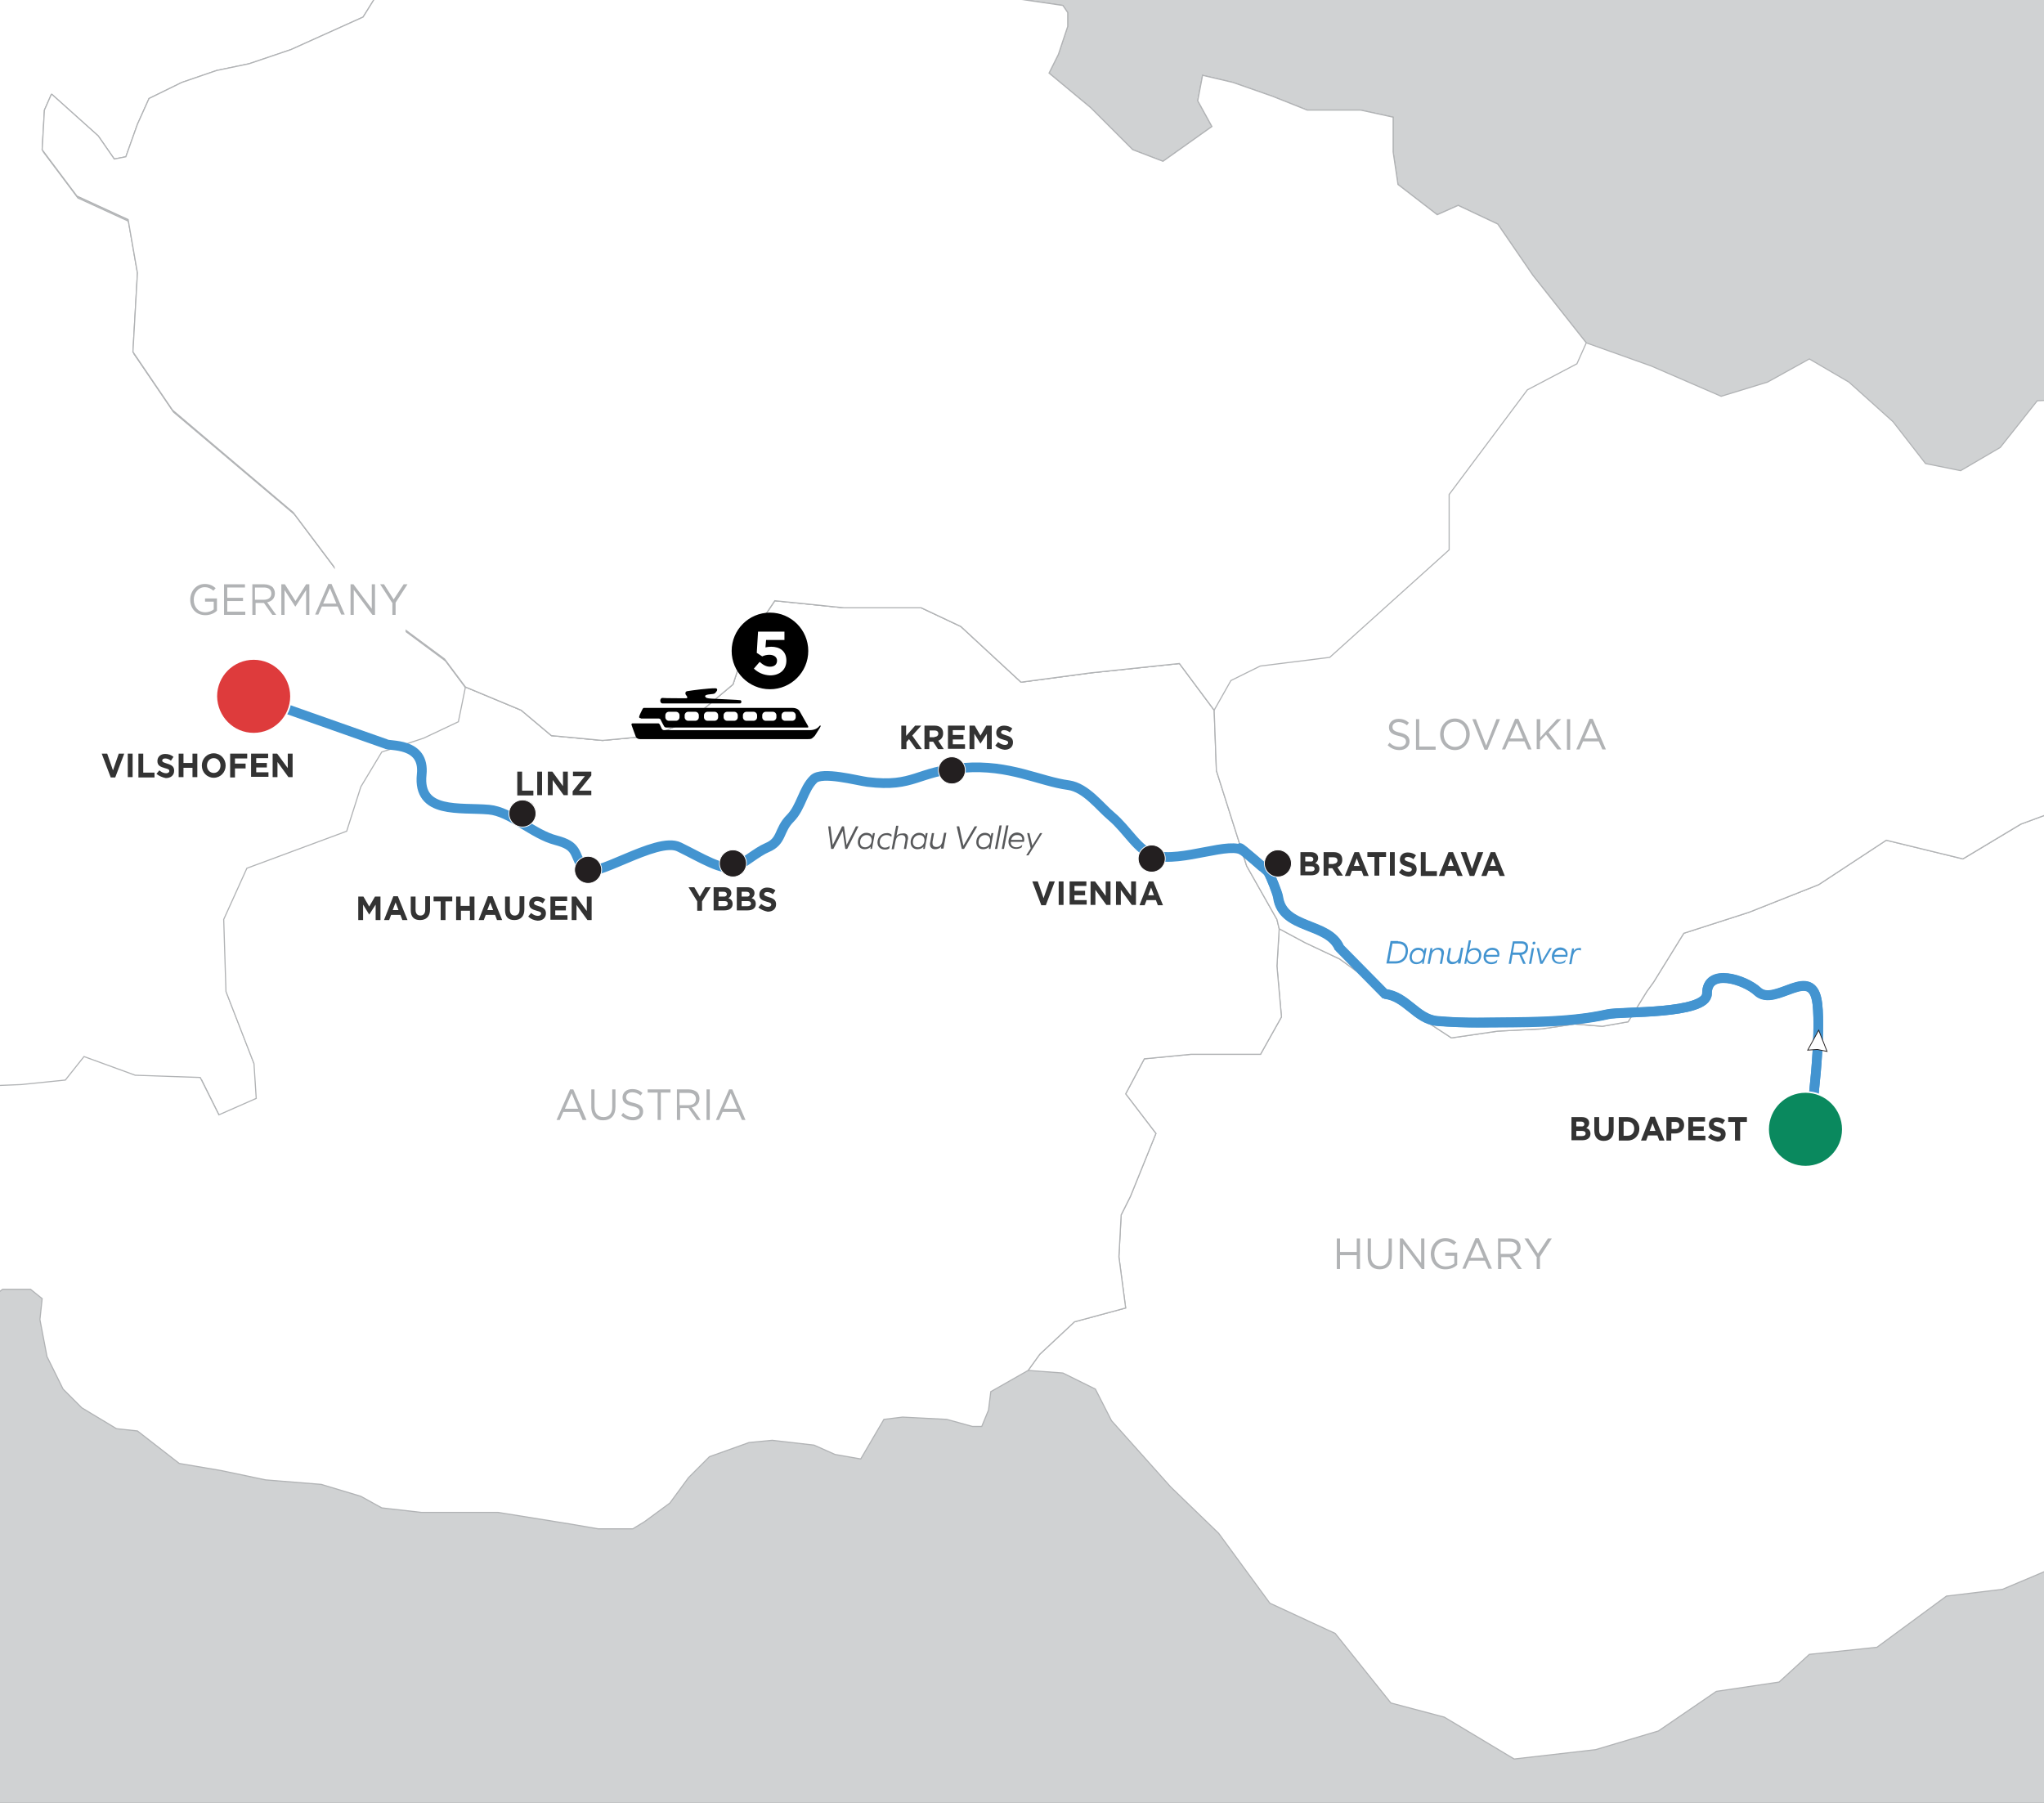 <?xml version="1.0" encoding="utf-8"?>
<!-- Generator: Adobe Illustrator 27.3.1, SVG Export Plug-In . SVG Version: 6.00 Build 0)  -->
<svg version="1.1" id="Layer_1" xmlns="http://www.w3.org/2000/svg" xmlns:xlink="http://www.w3.org/1999/xlink" x="0px" y="0px"
	 viewBox="0 0 635 560" style="enable-background:new 0 0 635 560;" xml:space="preserve">
<rect x="0" y="0" width="635" height="560" fill="#808080" stroke="none"/>
<style type="text/css">
	.st0{clip-path:url(#SVGID_00000028291526166988551460000001561028763450188930_);}
	.st1{clip-path:url(#SVGID_00000074420670104060719320000015023424503693109692_);}
	.st2{fill:#D0D2D3;}
	.st3{fill:#FFFFFF;stroke:#B1B3B5;stroke-width:0.35;}
	.st4{clip-path:url(#SVGID_00000028291526166988551460000001561028763450188930_);fill:none;stroke:#034EA1;stroke-width:1.35;}
	.st5{fill:none;stroke:#4394D0;stroke-width:3;stroke-miterlimit:10;}
	.st6{fill:#333333;}
	.st7{fill:#4394D0;}
	.st8{fill:#B1B3B5;}
	.st9{fill:#58595B;}
	.st10{fill:#FFFFFF;stroke:#002E5E;stroke-width:0.5;stroke-miterlimit:10;}
	.st11{clip-path:url(#SVGID_00000028291526166988551460000001561028763450188930_);fill:#231F20;stroke:#FFFFFF;stroke-width:0.25;}
	.st12{fill:#FFFFFF;}
	.st13{stroke:#000000;stroke-width:0.6;}
	.st14{fill:#0A895E;stroke:#FFFFFF;stroke-width:0.5;stroke-miterlimit:10;}
	.st15{fill:#DE3B3C;stroke:#FFFFFF;stroke-width:0.5;stroke-miterlimit:10;}
	.st16{clip-path:url(#SVGID_00000028291526166988551460000001561028763450188930_);fill:#FFFFFF;stroke:#231F20;stroke-width:0.25;}
	.st17{clip-path:url(#SVGID_00000028291526166988551460000001561028763450188930_);fill:#FFFFFF;}
</style>
<g>
	<defs>
		<rect id="SVGID_1_" y="-0.5" width="635" height="560.5"/>
	</defs>
	<clipPath id="SVGID_00000156564068092825825060000002277099405410427532_">
		<use xlink:href="#SVGID_1_"  style="overflow:visible;"/>
	</clipPath>
	<g style="clip-path:url(#SVGID_00000156564068092825825060000002277099405410427532_);">
		<g>
			<g>
				<defs>
					<rect id="SVGID_00000083072923319294537150000008644903240477812368_" y="-10.7" width="639.9" height="571.4"/>
				</defs>
				<clipPath id="SVGID_00000172426042382183872270000017703606043196868507_">
					<use xlink:href="#SVGID_00000083072923319294537150000008644903240477812368_"  style="overflow:visible;"/>
				</clipPath>
				<g style="clip-path:url(#SVGID_00000172426042382183872270000017703606043196868507_);">
					<g>
						<g>
							<rect y="-9.1" class="st2" width="641.9" height="570.7"/>
						</g>
					</g>
				</g>
			</g>
		</g>
	</g>
	<g style="clip-path:url(#SVGID_00000156564068092825825060000002277099405410427532_);">
		<g>
			<g>
				<g>
					<polygon class="st3" points="-48,-387.2 -45.8,-380 -39.3,-384.3 -28.5,-390.1 -21.3,-386.5 -14,-384.3 -2.5,-384.3 
						-6.1,-390.8 -3.2,-392.2 1.9,-396.6 12.7,-405.3 26.4,-408.1 36.5,-410.3 36.5,-402.4 41.6,-405.3 47.4,-416.8 55.3,-425.5 
						64.7,-436.3 74.8,-437.8 82.8,-436.3 71.2,-429.8 64,-423.3 61.1,-416.8 69.1,-421.9 79.2,-425.5 89.3,-428.4 98,-428.4 
						104.5,-420.4 113.1,-413.9 116,-405.3 119.6,-404.5 126.9,-398 135.5,-398 139.1,-398.8 144.2,-390.8 148.5,-381.4 
						151.4,-365.5 160.1,-361.2 168.8,-358.3 178.2,-356.1 181.1,-344.6 186.1,-333 190.4,-323.6 190.4,-302.7 189,-288.2 
						181.1,-273 176,-257.1 176,-247.7 183.9,-242.7 194.1,-234 196.2,-223.2 197.7,-208 198.4,-192.8 202,-180.5 204.2,-159.6 
						203.5,-146.6 204.2,-133.6 206.3,-115.5 215,-104.7 223,-94.6 226.6,-90.9 228,-85.2 226.6,-58.4 221.5,-35.3 217.9,-27.4 
						217.2,-26.6 217.2,-24.5 216.5,-25.2 208.5,-24.5 199.1,-36.7 190.4,-52.6 178.2,-56.3 176,-41.8 172.4,-26.6 157.2,-20.9 
						137,-14.3 122.5,-9.3 113.1,5.9 90.7,16 77.7,20.3 67.6,22.5 56.8,26.1 46.7,31.2 43,39.1 39.4,49.2 35.8,50 30.8,42.7 
						16.3,29.7 14.1,34.8 13.4,47.1 24.2,61.5 40.1,68.8 43,85.4 41.6,109.9 53.9,128 91.5,159.8 104.5,177.1 116,188.7 
						138.4,205.3 144.9,214 142.8,224.8 131.9,229.9 118.9,234.2 112.4,245.1 108.1,258.8 77,270.4 69.8,286.2 70.5,308.6 79.2,331 
						79.9,341.9 68.3,346.9 62.6,335.4 42.3,334.7 26.4,328.9 20.6,336.1 6.9,337.6 -10.4,338.3 -26.3,339.7 -40.1,348.4 
						-54.5,356.3 -73.3,354.9 -91.4,342.6 -107.3,340.4 -117.4,349.1 -122.4,357.8 -130.4,361.4 -143.4,354.2 -149.9,341.2 
						-161.4,336.8 -175.2,336.8 -190.3,341.9 -197.6,336.8 -213.5,328.2 -227.9,321.7 -240.9,318 -277.1,322.4 -295.1,321.7 
						-315.4,321.7 -326.9,323.1 -334.9,314.4 -336.3,313.7 -338.5,309.4 -339.2,295.6 -337.8,278.3 -333.4,257.3 -319,224.8 
						-313.9,208.2 -298.7,193.8 -286.5,179.3 -282.1,164.1 -300.2,154 -319,145.3 -352.2,131.6 -363,128.7 -378.2,125.8 -384,111.4 
						-391.9,100.5 -399.2,91.9 -407.8,83.2 -407.8,83.9 -400.6,76 -399.9,60.1 -402.8,50 -408.6,39.1 -407.8,29.7 -403.5,20.3 
						-412.9,12.4 -412.2,13.1 -397,-7.1 -395.6,-17.2 -400.6,-30.2 -401.3,-41.8 -401.3,-44 -407.1,-53.4 -405.7,-60.6 
						-407.8,-71.4 -409.3,-84.4 -407.1,-93.8 -397.7,-102.5 -394.8,-126.3 -391.2,-142.2 -391.2,-154.5 -393.4,-174.8 
						-391.2,-185.6 -378.2,-183.4 -363,-174.8 -352.9,-176.2 -345,-188.5 -341.4,-202.2 -327.6,-210.2 -317.5,-221.7 -313.9,-235.5 
						-335.6,-248.5 -337,-260.7 -330.5,-264.4 -316.8,-271.6 -312.5,-284.6 -308.1,-296.9 -303.1,-310.6 -299.5,-322.2 
						-297.3,-327.2 -278.5,-329.4 -273.4,-317.8 -271.3,-316.4 -273.4,-327.9 -278.5,-334.4 -284.3,-339.5 -292.2,-342.4 
						-296.6,-345.3 -297.3,-348.2 -292.9,-356.8 -287.2,-361.2 -282.1,-370.6 -269.1,-372.7 -248.2,-373.5 -229.4,-367.7 
						-224.3,-355.4 -223.6,-340.2 -214.9,-340.2 -213.5,-352.5 -204.1,-348.9 -198.3,-333 -192.5,-322.9 -197.6,-348.9 
						-196.9,-358.3 -195.4,-370.6 -192.5,-376.4 -187.5,-383.6 -180.2,-382.9 -160,-382.1 -157.1,-385 -165.1,-390.8 -173,-397.3 
						-170.8,-406.7 -165.8,-407.4 -164.3,-412.5 -169.4,-418.3 -172.3,-425.5 -169.4,-432.7 -174.5,-437 -181.7,-438.5 
						-176.6,-443.5 -175.2,-447.9 -166.5,-451.5 -158.6,-455.8 -160.7,-464.5 -167.2,-473.2 -172.3,-484 -175.9,-491.2 
						-174.5,-497.7 -173.7,-503.5 -164.3,-502.8 -137.6,-493.4 -128.9,-497 -121.7,-497.7 -126.8,-497.7 -128.2,-492 -119.5,-492 
						-110.1,-486.9 -101.5,-484 -95.7,-470.3 -97.1,-460.2 -105.1,-450.8 -101.5,-446.4 -92.1,-445.7 -92.1,-437 -84.9,-436.3 
						-79.8,-442.8 -65.3,-436.3 -61,-428.4 -53.1,-427.7 -40.1,-430.5 -32.8,-433.4 -27.8,-429.1 -28.5,-418.3 -35.7,-410.3 
						-45.1,-404.5 -50.2,-393.7 					"/>
					<polyline class="st3" points="140.6,-435.6 140.6,-433.4 140.6,-428.4 144.2,-421.9 143.5,-416.8 137.7,-421.2 130.5,-419 
						126.9,-415.4 116.8,-417.5 109.5,-424.8 112.4,-429.8 113.1,-435.6 111,-445 116,-446.4 124.7,-440.7 131.2,-438.5 129,-444.3 
						121.8,-450.1 117.5,-455.8 120.4,-460.2 126.9,-458.7 128.3,-452.2 137.7,-451.5 143.5,-448.6 140.6,-435.6 					"/>
				</g>
			</g>
		</g>
	</g>
	<g style="clip-path:url(#SVGID_00000156564068092825825060000002277099405410427532_);">
		<g>
			<polygon class="st3" points="-179.8,396.8 -184.2,387.7 -189.2,378.1 -175.9,379.8 -168.3,389.5 -169.2,404.8 			"/>
		</g>
		<g>
			<polyline class="st3" points="770.9,226.4 754.3,232.2 729.7,219.1 708,215.5 692.1,220.6 668.3,220.6 646.6,234.3 641.6,250.9 
				627.8,256 609.8,266.8 586,261 565,274.8 543.3,283.4 523.1,289.9 513.7,305.1 511.6,308 505.8,317.4 497.8,318.8 489.2,318.1 
				479,319.6 465.3,320.3 450.9,322.4 442.2,316.7 416.2,297.9 405.4,292.8 397.4,288.5 396.7,300.1 398.1,315.9 391.6,327.5 
				370,327.5 355.5,328.9 349.7,339.8 359.1,352.1 351.2,371.6 348.3,377.4 347.6,390.4 349.7,406.3 333.8,410.6 323,420.7 
				319.4,425.7 330.2,426.5 340.3,431.5 345.3,441.3 363.7,461.9 378.6,476.3 394.5,498 414.8,507.4 432.1,529 448.7,533.4 
				470.4,546.4 495.7,543.5 515.2,537.7 533.2,525.4 552.7,522.5 562.1,513.9 583.1,511.7 604.7,495.8 622.1,493.7 639.4,486.4 
				646.6,494.4 651.7,495.8 654.6,493.7 667.6,488.6 696.5,477.8 718.1,466.2 726.1,439.5 736.2,424.3 745.6,401.2 750.7,381.7 
				765.8,361.5 767.3,344.8 774.5,329.7 774.5,319.6 787.5,302.9 806.3,292.1 816.4,291.4 825.8,280.6 830.1,270.4 822.9,256 
				809.9,245.9 792.6,235 770.9,226.4 			"/>
		</g>
		<g>
			<polyline class="st3" points="144.6,213.4 142.4,224.2 131.6,229.3 118.6,233.6 112.1,244.4 107.7,258.2 76.7,269.7 69.5,285.6 
				70.2,308 78.9,330.4 79.6,341.2 68,346.3 62.2,334.7 42,334 26.1,328.2 20.3,335.5 6.6,336.9 -10.7,337.6 -26.6,339.1 
				-40.3,347.7 -54.8,355.7 -73.6,354.2 -91.6,342 -107.5,339.8 -117.6,348.5 -122.7,357.1 -130.6,360.7 -143.6,353.5 -150.1,340.5 
				-161.7,336.2 -175.4,336.2 -190.6,341.2 -180.5,352.8 -186.3,365.8 -189.2,378.1 -175.9,379.8 -168.3,389.5 -169.2,404.8 
				-156.6,411.3 -143.6,414.2 -132.8,408.4 -126.3,413.5 -122,417.1 -116.9,420 -104.6,424.3 -98.1,424.3 -75,418.5 -65.6,414.9 
				-47.6,407.7 -20.1,407.7 -5.7,405.5 0.8,400.5 9.5,400.5 13.1,403.4 12.4,409.9 14.6,421.4 19.6,431.5 25.4,437.3 36.2,443.8 
				42.7,444.5 55.7,454.6 68.7,456.8 82.5,459.7 99.8,461.1 112.1,464.8 118.6,468.4 130.9,469.8 154.7,469.8 177.1,473.4 
				185.8,474.9 196.6,474.9 200.2,472.7 208.1,466.9 213.9,459 220.4,452.5 232.7,448.1 239.9,447.4 252.9,448.9 259.4,451.8 
				267.4,453.2 274.6,440.9 280.4,440.2 294.1,440.9 302.1,443.1 305,443.1 307.1,438 307.8,432.3 319.4,425.7 323,420.7 
				333.8,410.6 349.7,406.3 347.6,390.4 348.3,377.4 351.2,371.6 359.1,352.1 349.7,339.8 355.5,328.9 370,327.5 391.6,327.5 
				398.1,315.9 396.7,300.1 397.4,288.5 396.7,285.6 387.3,269 377.9,239.4 377.2,220.6 366.4,206.1 338.9,209 317.2,211.9 
				298.5,194.6 286.2,188.8 262.3,188.8 240.7,186.6 232,199.6 227.7,212.6 214.7,223.5 203.1,228.5 187.2,230 171.3,228.5 
				161.9,220.6 144.6,213.4 			"/>
		</g>
		<g>
			<polyline class="st3" points="16,29.2 13.8,34.2 13.1,46.5 23.9,60.9 39.8,68.2 42.7,84.8 41.3,109.3 53.6,127.4 91.1,159.2 
				104.1,176.5 115.7,188.1 138.1,204.7 144.6,213.4 161.9,220.6 171.3,228.5 187.2,230 203.1,228.5 214.7,223.5 227.7,212.6 
				232,199.6 240.7,186.6 262.3,188.8 286.2,188.8 298.5,194.6 317.2,211.9 338.9,209 366.4,206.1 377.2,220.6 377.9,239.4 
				387.3,269 396.7,285.6 397.4,288.5 405.4,292.8 416.2,297.9 442.2,316.7 450.9,322.4 465.3,320.3 479,319.6 489.2,318.1 
				497.8,318.8 505.8,317.4 511.6,308 513.7,305.1 523.1,289.9 543.3,283.4 565,274.8 586,261 609.8,266.8 627.8,256 641.6,250.9 
				646.6,234.3 668.3,220.6 692.1,220.6 708,215.5 729.7,219.1 754.3,232.2 770.9,226.4 772.3,219.9 773,207.6 775.9,193.9 
				778.8,180.9 783.2,165.7 787.5,152 787.5,142.6 773.8,140.4 757.2,130.3 745.6,119.5 730.4,112.2 711.6,112.2 695.8,115.8 
				682.8,123.1 673.4,131.7 658.9,123.1 632.9,124.5 621.4,139 609.1,146.2 598.2,144 588.1,131 574.4,118.7 562.1,111.5 
				549.1,118.7 534.7,123.1 513,113.7 492.8,106.5 476.2,85.5 465.3,69.6 453,63.8 446.5,66.7 434.3,57.3 432.8,47.2 432.8,36.4 
				422.7,34.2 406.1,34.2 395.3,29.9 383,25.6 373.6,23.4 372.1,31.3 376.5,39.3 361.3,50.1 351.9,46.5 338.9,33.5 325.9,22.7 
				328.8,16.9 331.7,8.2 331.7,3.9 330.2,1.7 315.1,-0.5 302.8,-16.3 288.3,-18.5 274.6,-21.4 264.5,-20.7 257.3,-33 244.3,-40.2 
				235.6,-32.2 225.5,-20 216.8,-25 216.1,-25.7 208.1,-25 198.8,-37.3 190.1,-53.2 177.8,-56.8 175.7,-42.3 172,-27.2 156.9,-21.4 
				136.6,-14.9 122.2,-9.8 112.8,5.3 90.4,15.4 77.4,19.8 67.3,21.9 56.5,25.6 46.3,30.6 42.7,38.6 39.1,48.7 35.5,49.4 30.5,42.2 
				16,29.2 			"/>
		</g>
		<g>
			<polyline class="st3" points="16,29.2 30.5,42.2 35.5,49.4 39.1,48.7 42.7,38.6 46.3,30.6 56.5,25.6 67.3,21.9 77.4,19.8 
				90.4,15.4 112.8,5.3 122.2,-9.8 136.6,-14.9 156.9,-21.4 172,-27.2 175.7,-42.3 177.8,-56.8 190.1,-53.2 198.8,-37.3 208.1,-25 
				216.1,-25.7 216.8,-25 225.5,-20 235.6,-32.2 244.3,-40.2 257.3,-33 264.5,-20.7 274.6,-21.4 288.3,-18.5 302.8,-16.3 
				315.1,-0.5 330.2,1.7 331.7,3.9 331.7,8.2 328.8,16.9 325.9,22.7 338.9,33.5 351.9,46.5 361.3,50.1 376.5,39.3 372.1,31.3 
				373.6,23.4 383,25.6 395.3,29.9 406.1,34.2 422.7,34.2 432.8,36.4 432.8,47.2 434.3,57.3 446.5,66.7 453,63.8 465.3,69.6 
				476.2,85.5 492.8,106.5 489.9,113 474.5,121.1 450.2,153.6 450.2,170.8 413.1,204.2 391.5,206.9 382.4,211.4 377.2,220.6 
				366.4,206.1 338.9,209 317.2,211.9 298.5,194.6 286.2,188.8 262.3,188.8 240.7,186.6 232,199.6 227.7,212.6 214.7,223.5 
				203.1,228.5 187.2,230 171.3,228.5 161.9,220.6 144.6,213.4 138.1,204.7 115.7,188.1 104.1,176.5 91.1,159.2 53.6,127.4 
				41.3,109.3 42.7,84.8 39.8,68.2 23.9,60.9 13.1,46.5 13.8,34.2 16,29.2 			"/>
		</g>
	</g>
	
		<path style="clip-path:url(#SVGID_00000156564068092825825060000002277099405410427532_);fill:none;stroke:#034EA1;stroke-width:1.35;" d="
		M424.8,305.5"/>
	<g style="clip-path:url(#SVGID_00000156564068092825825060000002277099405410427532_);">
		<path class="st5" d="M416.1,294.6c-3.4-8.2-17.7-5.7-19.1-15.9c-0.2-1.3-2.2-6.4-3-7.7c-0.1-0.2-9.3-8.2-8.8-7.4"/>
		<path class="st5" d="M561.4,353.9C564.7,350.1,560.4,358.7,561.4,353.9c2-9.5,4.3-32.5,3.2-42c-1.5-12.9-13.1,1.3-18.6-3.9
			c-3.8-3.6-15.7-7.5-15.7,0.7c0,6.5-26.7,5.4-30.8,6.4c-12.3,2.8-27.1,2.5-39.8,2.6c-4,0-9.3-0.2-13.3-0.5
			c-6.4-0.6-9.5-7.7-16.2-8.4"/>
		<path class="st5" d="M385.3,263.5c-0.5-0.8,8.7,7.2,8.8,7.4c0.7,1.4,2.8,6.4,3,7.7c1.4,10.2,15.7,7.7,19.1,15.9l14,14.2
			c6.7,0.7,9.8,7.8,16.2,8.4c4,0.4,9.3,0.6,13.3,0.5c12.7-0.2,27.4,0.2,39.8-2.6c4.1-0.9,30.8,0.2,30.8-6.4c0-8.2,11.8-4.3,15.7-0.7
			c5.5,5.2,17.1-9,18.6,3.9c1.1,9.5-1.2,32.5-3.2,42c-1,4.7,3.3-3.8,0,0"/>
		<path class="st5" d="M-50.7,81.2"/>
		<path class="st5" d="M-50.7,81.2"/>
		<path class="st5" d="M105.9,224.9"/>
		<path class="st5" d="M386.4,264.5c-3.6-3.6-19.3,3.6-27.8,1.2c-5.1-1.4-8.3-7.9-13.3-12.1c-3.6-3-7.9-8.9-13.3-9.7
			c-9.1-1.2-18.3-6.5-32.6-5.4c-14.6,1-15.2,6.2-29.9,4.4c-3.2-0.4-14.1-3.4-16.7-0.9c-3.3,3.2-3.9,8.8-7.3,12.2
			c-3.7,3.7-2.4,7.1-7.2,9.1c-3.1,1.3-7.8,5.3-9.7,6c-4,1.5-10.8-2.9-17.6-6.2c-7.1-3.5-27.4,11-29.9,6.7c-2.9-4.9-1.6-7-8.4-8.8
			c-7.1-1.8-14-8.9-20.8-9.5c-9-0.8-22.2,1.5-20.9-10.9c1.1-10.2-10.2-8.7-11.1-9.5L88.4,220"/>
	</g>
	<g style="clip-path:url(#SVGID_00000156564068092825825060000002277099405410427532_);">
		<g>
			<path class="st6" d="M488.2,347h3.2c0.8,0,1.4,0.2,1.8,0.6c0.3,0.3,0.5,0.7,0.5,1.2v0c0,0.8-0.4,1.3-0.9,1.6
				c0.8,0.3,1.3,0.8,1.3,1.8v0c0,1.3-1,2-2.6,2h-3.3V347z M492.2,349.2c0-0.5-0.4-0.8-1-0.8h-1.5v1.5h1.4
				C491.8,350,492.2,349.7,492.2,349.2L492.2,349.2z M491.5,351.3h-1.8v1.6h1.8c0.7,0,1.1-0.3,1.1-0.8v0
				C492.6,351.6,492.2,351.3,491.5,351.3z"/>
			<path class="st6" d="M495.3,351.2V347h1.5v4.1c0,1.2,0.6,1.8,1.5,1.8s1.5-0.6,1.5-1.8V347h1.5v4.1c0,2.2-1.2,3.3-3.1,3.3
				C496.4,354.4,495.3,353.3,495.3,351.2z"/>
			<path class="st6" d="M502.9,347h2.7c2.2,0,3.7,1.6,3.7,3.6v0c0,2.1-1.5,3.7-3.7,3.7h-2.7V347z M504.4,348.4v4.4h1.2
				c1.3,0,2.1-0.9,2.1-2.2v0c0-1.3-0.8-2.2-2.1-2.2H504.4z"/>
			<path class="st6" d="M512.7,346.9h1.4l3,7.4h-1.6l-0.6-1.6h-2.9l-0.6,1.6h-1.6L512.7,346.9z M514.3,351.3l-0.9-2.4l-0.9,2.4
				H514.3z"/>
			<path class="st6" d="M517.7,347h2.8c1.7,0,2.7,1,2.7,2.5v0c0,1.7-1.3,2.6-2.8,2.6h-1.2v2.2h-1.5V347z M520.5,350.7
				c0.8,0,1.2-0.5,1.2-1.1v0c0-0.7-0.5-1.1-1.2-1.1h-1.2v2.2H520.5z"/>
			<path class="st6" d="M524.4,347h5.3v1.4h-3.7v1.5h3.3v1.4h-3.3v1.5h3.8v1.4h-5.3V347z"/>
			<path class="st6" d="M530.6,353.3l0.9-1.1c0.6,0.5,1.3,0.9,2.1,0.9c0.6,0,1-0.3,1-0.7v0c0-0.4-0.2-0.6-1.4-0.9
				c-1.4-0.4-2.3-0.8-2.3-2.2v0c0-1.3,1-2.2,2.4-2.2c1,0,1.9,0.3,2.6,0.9l-0.8,1.2c-0.6-0.5-1.2-0.7-1.8-0.7s-0.9,0.3-0.9,0.6v0
				c0,0.5,0.3,0.6,1.5,1c1.4,0.4,2.2,0.9,2.2,2.2v0c0,1.5-1.1,2.3-2.6,2.3C532.5,354.4,531.4,354,530.6,353.3z"/>
			<path class="st6" d="M539,348.5h-2.1V347h5.8v1.5h-2.1v5.8H539V348.5z"/>
		</g>
	</g>
	<g style="clip-path:url(#SVGID_00000156564068092825825060000002277099405410427532_);">
		<g>
			<path class="st7" d="M434.3,292.4c2,0,3.1,1.1,3.1,2.9c0,2.4-1.5,4-3.9,4h-2.8l1.3-7H434.3z M434.2,293.1h-1.6l-1,5.5h2
				c1.9,0,3.1-1.3,3.1-3.3C436.7,294,435.8,293.1,434.2,293.1z"/>
			<path class="st7" d="M441.8,299.4l0.1-0.7h0c-0.4,0.5-1.1,0.8-1.9,0.8c-1.3,0-2.1-0.9-2.1-2.2c0-1.6,1.2-2.9,2.6-2.9
				c1,0,1.7,0.4,1.9,1.1h0l0.2-1h0.6l-0.9,4.9H441.8z M442.2,296.7c0-1-0.6-1.6-1.6-1.6c-1.1,0-2,0.9-2,2.2c0,1,0.6,1.6,1.6,1.6
				C441.3,298.9,442.2,297.9,442.2,296.7z"/>
			<path class="st7" d="M448.6,296c0,0.2,0,0.4-0.1,0.6l-0.5,2.8h-0.7l0.5-2.7c0-0.2,0-0.3,0-0.5c0-0.7-0.4-1.2-1.2-1.2
				c-1,0-1.7,0.7-1.9,1.9l-0.5,2.5h-0.7l0.9-4.9h0.6l-0.1,0.9h0c0.4-0.6,1.1-1,1.9-1C448,294.4,448.6,295,448.6,296z"/>
			<path class="st7" d="M452.9,299.4l0.1-0.8h0c-0.4,0.6-1.1,0.9-1.9,0.9c-1,0-1.6-0.6-1.6-1.6c0-0.2,0-0.4,0.1-0.6l0.5-2.8h0.7
				l-0.5,2.7c0,0.2,0,0.3,0,0.4c0,0.8,0.4,1.2,1.2,1.2c1,0,1.7-0.7,1.9-1.9l0.5-2.5h0.7l-0.9,4.9H452.9z"/>
			<path class="st7" d="M460.2,296.6c0,1.6-1.2,2.9-2.6,2.9c-1,0-1.7-0.4-1.9-1.1h0l-0.2,1h-0.6l1.4-7.3h0.7l-0.6,3.1h0
				c0.4-0.5,1-0.7,1.8-0.7C459.3,294.4,460.2,295.3,460.2,296.6z M459.5,296.7c0-1-0.6-1.6-1.6-1.6c-1.1,0-2,1-2,2.2
				c0,1,0.6,1.6,1.6,1.6C458.6,298.9,459.5,297.9,459.5,296.7z"/>
			<path class="st7" d="M465.8,296.4c0,0.1,0,0.3-0.1,0.8h-4.1v0.1c0,1,0.7,1.6,1.8,1.6c0.7,0,1.3-0.3,1.8-0.8h0L465,299
				c-0.4,0.3-1,0.5-1.7,0.5c-1.5,0-2.4-0.9-2.4-2.2c0-1.7,1.2-2.9,2.7-2.9C465,294.4,465.8,295.2,465.8,296.4z M461.7,296.6h3.5
				c0-0.9-0.5-1.5-1.5-1.5C462.7,295,461.9,295.6,461.7,296.6z"/>
			<path class="st7" d="M472.6,292.4c1.4,0,2.1,0.6,2.1,1.8c0,1.4-0.7,2.2-2,2.4l1.3,2.8h-0.8l-1.2-2.8h-2.1l-0.5,2.8h-0.7l1.3-7
				H472.6z M472.5,293.1h-2l-0.5,2.8h2.2c1.2,0,1.8-0.6,1.8-1.6C474,293.5,473.5,293.1,472.5,293.1z"/>
			<path class="st7" d="M475.9,294.5h0.7l-0.9,4.9H475L475.9,294.5z M477,292.9c0,0.3-0.2,0.5-0.5,0.5c-0.3,0-0.4-0.2-0.4-0.4
				c0-0.3,0.2-0.5,0.5-0.5C476.9,292.5,477,292.7,477,292.9z"/>
			<path class="st7" d="M478.5,299.4l-1.1-4.9h0.7l0.9,4.1h0l2.4-4.1h0.7l-2.9,4.9H478.5z"/>
			<path class="st7" d="M487,296.4c0,0.1,0,0.3-0.1,0.8h-4.1v0.1c0,1,0.7,1.6,1.8,1.6c0.7,0,1.3-0.3,1.8-0.8h0l-0.2,0.8
				c-0.4,0.3-1,0.5-1.7,0.5c-1.5,0-2.4-0.9-2.4-2.2c0-1.7,1.2-2.9,2.7-2.9C486.2,294.4,487,295.2,487,296.4z M482.9,296.6h3.5
				c0-0.9-0.5-1.5-1.5-1.5C483.9,295,483.1,295.6,482.9,296.6z"/>
			<path class="st7" d="M491.2,294.6l-0.1,0.7h0c-0.2-0.2-0.4-0.2-0.7-0.2c-0.9,0-1.5,0.7-1.8,2.1l-0.4,2.3h-0.7l0.9-4.9h0.6
				l-0.1,0.8h0c0.4-0.6,0.9-0.9,1.6-0.9C490.8,294.4,491.1,294.5,491.2,294.6z"/>
		</g>
	</g>
	<g style="clip-path:url(#SVGID_00000156564068092825825060000002277099405410427532_);">
		<g>
			<path class="st6" d="M320.7,273.8h1.7l1.8,5.2l1.8-5.2h1.7l-2.8,7.4h-1.4L320.7,273.8z"/>
			<path class="st6" d="M328.9,273.8h1.5v7.3h-1.5V273.8z"/>
			<path class="st6" d="M332.2,273.8h5.3v1.4h-3.7v1.5h3.3v1.4h-3.3v1.5h3.8v1.4h-5.3V273.8z"/>
			<path class="st6" d="M338.8,273.8h1.4l3.3,4.5v-4.5h1.5v7.3h-1.3l-3.4-4.7v4.7h-1.5V273.8z"/>
			<path class="st6" d="M346.7,273.8h1.4l3.3,4.5v-4.5h1.5v7.3h-1.3l-3.4-4.7v4.7h-1.5V273.8z"/>
			<path class="st6" d="M356.9,273.8h1.4l3,7.4h-1.6l-0.6-1.6h-2.9l-0.6,1.6h-1.6L356.9,273.8z M358.5,278.1l-0.9-2.4l-0.9,2.4
				H358.5z"/>
		</g>
	</g>
	<g style="clip-path:url(#SVGID_00000156564068092825825060000002277099405410427532_);">
		<g>
			<path class="st6" d="M160.7,239.7h1.5v5.9h3.5v1.5h-5V239.7z"/>
			<path class="st6" d="M166.9,239.7h1.5v7.3h-1.5V239.7z"/>
			<path class="st6" d="M170.2,239.7h1.4l3.3,4.5v-4.5h1.5v7.3h-1.3l-3.4-4.7v4.7h-1.5V239.7z"/>
			<path class="st6" d="M177.9,245.8l3.8-4.7H178v-1.4h5.7v1.2l-3.8,4.7h3.8v1.4h-5.8V245.8z"/>
		</g>
	</g>
	<g style="clip-path:url(#SVGID_00000156564068092825825060000002277099405410427532_);">
		<g>
			<path class="st6" d="M404,264.7h3.2c0.8,0,1.4,0.2,1.8,0.6c0.3,0.3,0.5,0.7,0.5,1.2v0c0,0.8-0.4,1.3-0.9,1.6
				c0.8,0.3,1.3,0.8,1.3,1.8v0c0,1.3-1,2-2.6,2H404V264.7z M408,266.9c0-0.5-0.4-0.8-1-0.8h-1.5v1.5h1.4
				C407.6,267.7,408,267.5,408,266.9L408,266.9z M407.3,269.1h-1.8v1.6h1.8c0.7,0,1.1-0.3,1.1-0.8v0
				C408.4,269.4,408.1,269.1,407.3,269.1z"/>
			<path class="st6" d="M411.2,264.7h3.2c0.9,0,1.6,0.3,2,0.7c0.4,0.4,0.6,1,0.6,1.7v0c0,1.2-0.6,1.9-1.5,2.3l1.7,2.6h-1.8l-1.5-2.3
				h-1.2v2.3h-1.5V264.7z M414.3,268.3c0.7,0,1.2-0.4,1.2-1v0c0-0.7-0.5-1-1.2-1h-1.5v2.1H414.3z"/>
			<path class="st6" d="M420.8,264.7h1.4l3,7.4h-1.6l-0.6-1.6H420l-0.6,1.6h-1.6L420.8,264.7z M422.4,269l-0.9-2.4l-0.9,2.4H422.4z"
				/>
			<path class="st6" d="M426.9,266.2h-2.1v-1.5h5.8v1.5h-2.1v5.8h-1.5V266.2z"/>
			<path class="st6" d="M431.8,264.7h1.5v7.3h-1.5V264.7z"/>
			<path class="st6" d="M434.6,271l0.9-1.1c0.6,0.5,1.3,0.9,2.1,0.9c0.6,0,1-0.3,1-0.7v0c0-0.4-0.2-0.6-1.4-0.9
				c-1.4-0.4-2.3-0.8-2.3-2.2v0c0-1.3,1-2.2,2.4-2.2c1,0,1.9,0.3,2.6,0.9l-0.8,1.2c-0.6-0.5-1.2-0.7-1.8-0.7c-0.6,0-0.9,0.3-0.9,0.6
				v0c0,0.5,0.3,0.6,1.5,1c1.4,0.4,2.2,0.9,2.2,2.2v0c0,1.5-1.1,2.3-2.6,2.3C436.5,272.2,435.4,271.8,434.6,271z"/>
			<path class="st6" d="M441.4,264.7h1.5v5.9h3.5v1.5h-5V264.7z"/>
			<path class="st6" d="M450,264.7h1.4l3,7.4h-1.6l-0.6-1.6h-2.9l-0.6,1.6H447L450,264.7z M451.6,269l-0.9-2.4l-0.9,2.4H451.6z"/>
			<path class="st6" d="M453.8,264.7h1.7l1.8,5.2l1.8-5.2h1.7l-2.8,7.4h-1.4L453.8,264.7z"/>
			<path class="st6" d="M463.1,264.7h1.4l3,7.4h-1.6l-0.6-1.6h-2.9l-0.6,1.6h-1.6L463.1,264.7z M464.7,269l-0.9-2.4l-0.9,2.4H464.7z
				"/>
		</g>
	</g>
	<g style="clip-path:url(#SVGID_00000156564068092825825060000002277099405410427532_);">
		<g>
			<path class="st8" d="M431.1,231.5l0.6-0.8c0.9,0.9,1.8,1.3,3.1,1.3c1.2,0,2-0.7,2-1.6v0c0-0.9-0.5-1.4-2.3-1.8
				c-2.1-0.5-3-1.2-3-2.7v0c0-1.5,1.2-2.6,3-2.6c1.3,0,2.3,0.4,3.2,1.2l-0.6,0.8c-0.8-0.7-1.7-1-2.6-1c-1.2,0-1.9,0.7-1.9,1.5v0
				c0,0.9,0.5,1.4,2.4,1.8c2,0.5,2.9,1.2,2.9,2.7v0c0,1.6-1.3,2.7-3.1,2.7C433.3,233,432.2,232.5,431.1,231.5z"/>
			<path class="st8" d="M439.9,223.4h1v8.5h5.1v1h-6.1V223.4z"/>
			<path class="st8" d="M447.4,228.1L447.4,228.1c0-2.6,1.9-4.9,4.6-4.9c2.7,0,4.6,2.3,4.6,4.9v0c0,2.6-1.9,4.9-4.6,4.9
				C449.2,233,447.4,230.7,447.4,228.1z M455.5,228.1L455.5,228.1c0-2.2-1.5-3.9-3.5-3.9c-2.1,0-3.5,1.7-3.5,3.9v0
				c0,2.2,1.5,3.9,3.5,3.9C454.1,232,455.5,230.3,455.5,228.1z"/>
			<path class="st8" d="M457.4,223.4h1.1l3.2,8.2l3.2-8.2h1.1l-3.9,9.5h-0.9L457.4,223.4z"/>
			<path class="st8" d="M470.7,223.3h1l4.1,9.5h-1.1l-1.1-2.5h-4.9l-1.1,2.5h-1L470.7,223.3z M473.2,229.4l-2-4.8l-2.1,4.8H473.2z"
				/>
			<path class="st8" d="M477.5,223.4h1v5.7l5.2-5.7h1.3l-3.9,4.1l4,5.3h-1.3l-3.5-4.6l-1.9,2v2.5h-1V223.4z"/>
			<path class="st8" d="M486.8,223.4h1v9.5h-1V223.4z"/>
			<path class="st8" d="M493.8,223.3h1l4.1,9.5h-1.1l-1.1-2.5h-4.9l-1.1,2.5h-1L493.8,223.3z M496.3,229.4l-2-4.8l-2.1,4.8H496.3z"
				/>
		</g>
	</g>
	<g style="clip-path:url(#SVGID_00000156564068092825825060000002277099405410427532_);">
		<g>
			<path class="st8" d="M415.3,384.7h1v4.2h5.2v-4.2h1v9.5h-1v-4.3h-5.2v4.3h-1V384.7z"/>
			<path class="st8" d="M424.9,390.2v-5.5h1v5.4c0,2,1,3.2,2.8,3.2c1.7,0,2.7-1.1,2.7-3.1v-5.5h1v5.4c0,2.8-1.5,4.2-3.8,4.2
				C426.4,394.3,424.9,392.9,424.9,390.2z"/>
			<path class="st8" d="M434.8,384.7h1l5.7,7.6v-7.6h1v9.5h-0.8l-5.8-7.8v7.8h-1V384.7z"/>
			<path class="st8" d="M444.5,389.5L444.5,389.5c0-2.6,1.8-4.9,4.5-4.9c1.5,0,2.5,0.5,3.4,1.3l-0.7,0.8c-0.7-0.6-1.5-1.1-2.7-1.1
				c-2,0-3.4,1.8-3.4,3.9v0c0,2.3,1.4,3.9,3.6,3.9c1,0,2-0.4,2.6-0.9v-2.4H449v-1h3.7v3.8c-0.8,0.8-2.1,1.4-3.6,1.4
				C446.3,394.4,444.5,392.2,444.5,389.5z"/>
			<path class="st8" d="M458.4,384.6h1l4.1,9.5h-1.1l-1.1-2.5h-4.9l-1.1,2.5h-1L458.4,384.6z M460.9,390.7l-2-4.8l-2.1,4.8H460.9z"
				/>
			<path class="st8" d="M465.2,384.7h3.9c1.1,0,2,0.4,2.6,0.9c0.4,0.5,0.7,1.1,0.7,1.9v0c0,1.6-1,2.5-2.4,2.8l2.8,3.9h-1.2l-2.6-3.7
				h-2.6v3.7h-1V384.7z M469,389.5c1.4,0,2.3-0.7,2.3-1.9v0c0-1.2-0.8-1.9-2.3-1.9h-2.8v3.8H469z"/>
			<path class="st8" d="M477.3,390.4l-3.7-5.7h1.2l3,4.7l3.1-4.7h1.2l-3.7,5.7v3.8h-1V390.4z"/>
		</g>
	</g>
	<g style="clip-path:url(#SVGID_00000156564068092825825060000002277099405410427532_);">
		<g>
			<path class="st8" d="M177.1,338.4h1l4.1,9.5H181l-1.1-2.5h-4.9l-1.1,2.5h-1L177.1,338.4z M179.6,344.4l-2-4.8l-2.1,4.8H179.6z"/>
			<path class="st8" d="M183.7,343.9v-5.5h1v5.4c0,2,1,3.2,2.8,3.2c1.7,0,2.7-1.1,2.7-3.1v-5.5h1v5.4c0,2.8-1.5,4.2-3.8,4.2
				C185.3,348.1,183.7,346.6,183.7,343.9z"/>
			<path class="st8" d="M193,346.5l0.6-0.8c0.9,0.9,1.8,1.3,3.1,1.3c1.2,0,2-0.7,2-1.6v0c0-0.9-0.5-1.4-2.3-1.8
				c-2.1-0.5-3-1.2-3-2.7v0c0-1.5,1.2-2.6,3-2.6c1.3,0,2.3,0.4,3.2,1.2l-0.6,0.8c-0.8-0.7-1.7-1-2.6-1c-1.2,0-1.9,0.7-1.9,1.5v0
				c0,0.9,0.5,1.4,2.4,1.8c2,0.5,2.9,1.2,2.9,2.7v0c0,1.6-1.3,2.7-3.1,2.7C195.3,348,194.1,347.5,193,346.5z"/>
			<path class="st8" d="M204.2,339.4h-3v-1h7.1v1h-3v8.5h-1V339.4z"/>
			<path class="st8" d="M210.1,338.4h3.9c1.1,0,2,0.4,2.6,0.9c0.4,0.5,0.7,1.1,0.7,1.9v0c0,1.6-1,2.5-2.4,2.8l2.8,3.9h-1.2l-2.6-3.7
				h-2.6v3.7h-1V338.4z M213.9,343.3c1.4,0,2.3-0.7,2.3-1.9v0c0-1.2-0.8-1.9-2.3-1.9h-2.8v3.8H213.9z"/>
			<path class="st8" d="M219.5,338.4h1v9.5h-1V338.4z"/>
			<path class="st8" d="M226.5,338.4h1l4.1,9.5h-1.1l-1.1-2.5h-4.9l-1.1,2.5h-1L226.5,338.4z M229,344.4l-2-4.8l-2.1,4.8H229z"/>
		</g>
	</g>
	<g style="clip-path:url(#SVGID_00000156564068092825825060000002277099405410427532_);">
		<g>
			<path class="st6" d="M280,225.4h1.5v3.2l2.8-3.2h1.9l-2.8,3.1l3,4.2h-1.8l-2.2-3.1l-0.8,0.9v2.2H280V225.4z"/>
			<path class="st6" d="M287.2,225.4h3.2c0.9,0,1.6,0.3,2,0.7c0.4,0.4,0.6,1,0.6,1.7v0c0,1.2-0.6,1.9-1.5,2.3l1.7,2.6h-1.8l-1.5-2.3
				h-1.2v2.3h-1.5V225.4z M290.3,228.9c0.7,0,1.2-0.4,1.2-1v0c0-0.7-0.5-1-1.2-1h-1.5v2.1H290.3z"/>
			<path class="st6" d="M294.4,225.4h5.3v1.4h-3.7v1.5h3.3v1.4h-3.3v1.5h3.8v1.4h-5.3V225.4z"/>
			<path class="st6" d="M301.1,225.4h1.7l1.8,3.1l1.8-3.1h1.7v7.3h-1.5v-4.8l-2,3.1h0l-1.9-3.1v4.8h-1.5V225.4z"/>
			<path class="st6" d="M309.2,231.6l0.9-1.1c0.6,0.5,1.3,0.9,2.1,0.9c0.6,0,1-0.3,1-0.7v0c0-0.4-0.2-0.6-1.4-0.9
				c-1.4-0.4-2.3-0.8-2.3-2.2v0c0-1.3,1-2.2,2.4-2.2c1,0,1.9,0.3,2.6,0.9l-0.8,1.2c-0.6-0.5-1.2-0.7-1.8-0.7c-0.6,0-0.9,0.3-0.9,0.6
				v0c0,0.5,0.3,0.6,1.5,1c1.4,0.4,2.2,0.9,2.2,2.2v0c0,1.5-1.1,2.3-2.6,2.3C311.1,232.8,310.1,232.4,309.2,231.6z"/>
		</g>
	</g>
	<g style="clip-path:url(#SVGID_00000156564068092825825060000002277099405410427532_);">
		<g>
			<path class="st9" d="M262.6,263.7l-0.8-5.6h0l-2.9,5.6h-0.7l-0.9-7h0.7l0.7,5.8h0l2.9-5.8h0.6l0.8,5.8h0l2.9-5.8h0.8l-3.5,7
				H262.6z"/>
			<path class="st9" d="M270.4,263.7l0.1-0.7h0c-0.4,0.5-1.1,0.8-1.9,0.8c-1.3,0-2.1-0.9-2.1-2.2c0-1.6,1.2-2.9,2.6-2.9
				c1,0,1.7,0.4,1.9,1.1h0l0.2-1h0.6l-0.9,4.9H270.4z M270.8,261c0-1-0.6-1.6-1.6-1.6c-1.1,0-2,0.9-2,2.2c0,1,0.6,1.6,1.6,1.6
				C269.9,263.2,270.8,262.2,270.8,261z"/>
			<path class="st9" d="M277,259.3l-0.1,0.7h0c-0.3-0.4-0.9-0.6-1.5-0.6c-1.2,0-2.1,0.9-2.1,2.2c0,1,0.7,1.7,1.6,1.7
				c0.7,0,1.1-0.2,1.5-0.6h0l-0.1,0.8c-0.3,0.3-0.8,0.4-1.4,0.4c-1.4,0-2.3-0.9-2.3-2.2c0-1.6,1.2-2.9,2.8-2.9
				C275.9,258.7,276.6,258.9,277,259.3z"/>
			<path class="st9" d="M282.1,260.3c0,0.2,0,0.4-0.1,0.6l-0.5,2.8h-0.7l0.5-2.7c0-0.2,0-0.3,0-0.4c0-0.8-0.4-1.2-1.2-1.2
				c-1,0-1.7,0.7-1.9,1.9l-0.5,2.5h-0.7l1.4-7.3h0.7l-0.6,3.2h0c0.4-0.5,1-0.8,1.8-0.8C281.5,258.7,282.1,259.3,282.1,260.3z"/>
			<path class="st9" d="M286.8,263.7l0.1-0.7h0c-0.4,0.5-1.1,0.8-1.9,0.8c-1.3,0-2.1-0.9-2.1-2.2c0-1.6,1.2-2.9,2.6-2.9
				c1,0,1.7,0.4,1.9,1.1h0l0.2-1h0.6l-0.9,4.9H286.8z M287.2,261c0-1-0.6-1.6-1.6-1.6c-1.1,0-2,0.9-2,2.2c0,1,0.6,1.6,1.6,1.6
				C286.3,263.2,287.2,262.2,287.2,261z"/>
			<path class="st9" d="M292.3,263.7l0.1-0.8h0c-0.4,0.6-1.1,0.9-1.9,0.9c-1,0-1.6-0.6-1.6-1.6c0-0.2,0-0.4,0.1-0.6l0.5-2.8h0.7
				l-0.5,2.7c0,0.2,0,0.3,0,0.4c0,0.8,0.4,1.2,1.2,1.2c1,0,1.7-0.7,1.9-1.9l0.5-2.5h0.7l-0.9,4.9H292.3z"/>
			<path class="st9" d="M298.8,263.7l-1.6-7h0.8l1.3,6h0l3.5-6h0.8l-4.1,7H298.8z"/>
			<path class="st9" d="M307.2,263.7l0.1-0.7h0c-0.4,0.5-1.1,0.8-1.9,0.8c-1.3,0-2.1-0.9-2.1-2.2c0-1.6,1.2-2.9,2.6-2.9
				c1,0,1.7,0.4,1.9,1.1h0l0.2-1h0.6l-0.9,4.9H307.2z M307.6,261c0-1-0.6-1.6-1.6-1.6c-1.1,0-2,0.9-2,2.2c0,1,0.6,1.6,1.6,1.6
				C306.7,263.2,307.6,262.2,307.6,261z"/>
			<path class="st9" d="M310.5,256.4h0.7l-1.4,7.3h-0.7L310.5,256.4z"/>
			<path class="st9" d="M312.6,256.4h0.7l-1.4,7.3h-0.7L312.6,256.4z"/>
			<path class="st9" d="M318.2,260.7c0,0.1,0,0.3-0.1,0.8H314v0.1c0,1,0.7,1.6,1.8,1.6c0.7,0,1.3-0.3,1.8-0.8h0l-0.2,0.8
				c-0.4,0.3-1,0.5-1.7,0.5c-1.5,0-2.4-0.9-2.4-2.2c0-1.7,1.2-2.9,2.7-2.9C317.4,258.7,318.2,259.5,318.2,260.7z M314.1,260.9h3.5
				c0-0.9-0.5-1.5-1.5-1.5C315.1,259.3,314.4,259.9,314.1,260.9z"/>
			<path class="st9" d="M318.8,265.7l1.4-2.2l-1.1-4.7h0.7l0.9,3.9h0l2.4-3.9h0.7l-4.3,6.9H318.8z"/>
		</g>
	</g>
	<g style="clip-path:url(#SVGID_00000156564068092825825060000002277099405410427532_);">
		<path class="st10" d="M560.9,361c5.9,0,10.7-4.8,10.7-10.7c0-5.9-4.8-10.7-10.7-10.7c-5.9,0-10.7,4.8-10.7,10.7
			C550.2,356.2,555,361,560.9,361z"/>
	</g>
	
		<path style="clip-path:url(#SVGID_00000156564068092825825060000002277099405410427532_);fill:#231F20;stroke:#FFFFFF;stroke-width:0.25;" d="
		M162.6,256.2c2.1,0,3.9-1.7,3.9-3.9c0-2.1-1.7-3.9-3.9-3.9c-2.1,0-3.9,1.7-3.9,3.9C158.8,254.5,160.5,256.2,162.6,256.2z"/>
	
		<path style="clip-path:url(#SVGID_00000156564068092825825060000002277099405410427532_);fill:#231F20;stroke:#FFFFFF;stroke-width:0.25;" d="
		M295.7,243.1c2.1,0,3.9-1.7,3.9-3.9c0-2.1-1.7-3.9-3.9-3.9c-2.1,0-3.9,1.7-3.9,3.9C291.9,241.4,293.6,243.1,295.7,243.1z"/>
	
		<path style="clip-path:url(#SVGID_00000156564068092825825060000002277099405410427532_);fill:#231F20;stroke:#FFFFFF;stroke-width:0.25;" d="
		M357.8,270.6c2.1,0,3.9-1.7,3.9-3.9c0-2.1-1.7-3.9-3.9-3.9c-2.1,0-3.9,1.7-3.9,3.9C353.9,268.9,355.7,270.6,357.8,270.6z"/>
	
		<path style="clip-path:url(#SVGID_00000156564068092825825060000002277099405410427532_);fill:#231F20;stroke:#FFFFFF;stroke-width:0.25;" d="
		M397,271.8c2.1,0,3.9-1.7,3.9-3.9c0-2.1-1.7-3.9-3.9-3.9c-2.1,0-3.9,1.7-3.9,3.9C393.2,270.1,394.9,271.8,397,271.8z"/>
	<g style="clip-path:url(#SVGID_00000156564068092825825060000002277099405410427532_);">
		<g>
			<path class="st6" d="M216.6,280l-2.7-4.4h1.8l1.7,2.9l1.7-2.9h1.7l-2.7,4.4v2.9h-1.5V280z"/>
			<path class="st6" d="M221.7,275.6h3.2c0.8,0,1.4,0.2,1.8,0.6c0.3,0.3,0.5,0.7,0.5,1.2v0c0,0.8-0.4,1.3-0.9,1.6
				c0.8,0.3,1.3,0.8,1.3,1.8v0c0,1.3-1,2-2.6,2h-3.3V275.6z M225.8,277.8c0-0.5-0.4-0.8-1-0.8h-1.5v1.5h1.4
				C225.3,278.6,225.8,278.3,225.8,277.8L225.8,277.8z M225,279.9h-1.8v1.6h1.8c0.7,0,1.1-0.3,1.1-0.8v0
				C226.1,280.2,225.8,279.9,225,279.9z"/>
			<path class="st6" d="M228.9,275.6h3.2c0.8,0,1.4,0.2,1.8,0.6c0.3,0.3,0.5,0.7,0.5,1.2v0c0,0.8-0.4,1.3-0.9,1.6
				c0.8,0.3,1.3,0.8,1.3,1.8v0c0,1.3-1,2-2.6,2h-3.3V275.6z M232.9,277.8c0-0.5-0.4-0.8-1-0.8h-1.5v1.5h1.4
				C232.5,278.6,232.9,278.3,232.9,277.8L232.9,277.8z M232.2,279.9h-1.8v1.6h1.8c0.7,0,1.1-0.3,1.1-0.8v0
				C233.3,280.2,233,279.9,232.2,279.9z"/>
			<path class="st6" d="M235.6,281.9l0.9-1.1c0.6,0.5,1.3,0.9,2.1,0.9c0.6,0,1-0.3,1-0.7v0c0-0.4-0.2-0.6-1.4-0.9
				c-1.4-0.4-2.3-0.8-2.3-2.2v0c0-1.3,1-2.2,2.4-2.2c1,0,1.9,0.3,2.6,0.9l-0.8,1.2c-0.6-0.5-1.2-0.7-1.8-0.7s-0.9,0.3-0.9,0.6v0
				c0,0.5,0.3,0.6,1.5,1c1.4,0.4,2.2,0.9,2.2,2.2v0c0,1.5-1.1,2.3-2.6,2.3C237.5,283,236.5,282.6,235.6,281.9z"/>
		</g>
	</g>
	
		<path style="clip-path:url(#SVGID_00000156564068092825825060000002277099405410427532_);fill:#231F20;stroke:#FFFFFF;stroke-width:0.25;" d="
		M227.6,271.8c2.1,0,3.9-1.7,3.9-3.9c0-2.1-1.7-3.9-3.9-3.9c-2.1,0-3.9,1.7-3.9,3.9C223.8,270.1,225.5,271.8,227.6,271.8z"/>
	<g style="clip-path:url(#SVGID_00000156564068092825825060000002277099405410427532_);">
		<g>
			<path d="M204.5,224.7c0.2,0,0.4,0.2,0.5,0.4c0.2,0.4,0.4,0.9,0.6,1.3c0.1,0.2,0.4,0.4,0.6,0.4c0,0,45.5,0,45.5,0
				c0.7,0,1.4-0.2,1.8-0.4c0.6-0.3,0.9-0.7,1.2-1c0.1,0,0.2-0.1,0.2,0c0.1,0.1,0,0.2,0,0.3c0,0.1-0.5,0.9-0.9,1.5
				c-0.3,0.5-0.8,1.3-0.9,1.4c-0.2,0.2-0.6,0.6-0.9,0.8c-0.4,0.2-0.8,0.2-1.4,0.2c-0.3,0-50.8,0-51.9,0c-1.1,0-1.4-0.7-1.5-1.1
				c-0.2-0.4-1-2.8-1.2-3.3c-0.1-0.4,0.1-0.5,0.4-0.5C197.5,224.7,202,224.7,204.5,224.7z"/>
			<path d="M199.1,223.1c-0.9,0-0.5-0.7-0.1-1.6c0.5-1,0.7-1.6,1-1.6l46.2,0c1.5,0,2.1,0.8,2.2,1c0.7,1.2,2,3.5,2.1,3.7
				c0.4,0.7,0.9,1.4,0.4,1.4l-43.6,0c-0.4,0-0.8,0-1-0.4c-0.3-0.5-0.8-1.5-1-1.9c-0.2-0.5-0.4-0.5-1-0.5H199.1z"/>
			<path d="M213.1,216.9c0.6,0,0.5-0.4,0.1-0.9c-0.4-0.4-0.4-1.2,0.3-1.3c1.8-0.3,6.4-0.9,8.7-0.9c0.9,0,0.6,0.8,0.3,1.1
				c-0.2,0.3-0.4,0.5-0.7,0.6c-0.3,0.1-1.8,0.2-2.1,0.3c-0.4,0.1-0.8,0.3-0.6,0.6c0.2,0.4,0.5,0.5,1.7,0.6c1.5,0.1,9,0.4,9.2,0.5
				c0.4,0,0.5,1.1-0.2,1l-24,0c-0.9,0-0.9-1.7,0-1.7C206.3,216.9,212.5,216.9,213.1,216.9z"/>
			<g>
				<path class="st12" d="M210,223.9c0.6,0,1.1-0.5,1.1-1.1v-0.6c0-0.6-0.5-1.1-1.1-1.1h-2.2c-0.6,0-1.1,0.5-1.1,1.1v0.6
					c0,0.6,0.5,1.1,1.1,1.1H210z"/>
				<path class="st12" d="M208.9,222.5"/>
			</g>
			<g>
				<path class="st12" d="M216,223.9c0.6,0,1.1-0.5,1.1-1.1v-0.6c0-0.6-0.5-1.1-1.1-1.1h-2.2c-0.6,0-1.1,0.5-1.1,1.1v0.6
					c0,0.6,0.5,1.1,1.1,1.1H216z"/>
				<path class="st12" d="M214.9,222.5"/>
			</g>
			<g>
				<path class="st12" d="M222,223.9c0.6,0,1.1-0.5,1.1-1.1v-0.6c0-0.6-0.5-1.1-1.1-1.1h-2.2c-0.6,0-1.1,0.5-1.1,1.1v0.6
					c0,0.6,0.5,1.1,1.1,1.1H222z"/>
				<path class="st12" d="M220.9,222.5"/>
			</g>
			<g>
				<path class="st12" d="M228.1,223.9c0.6,0,1.1-0.5,1.1-1.1v-0.6c0-0.6-0.5-1.1-1.1-1.1h-2.2c-0.6,0-1.1,0.5-1.1,1.1v0.6
					c0,0.6,0.5,1.1,1.1,1.1H228.1z"/>
				<path class="st12" d="M227,222.5"/>
			</g>
			<g>
				<path class="st12" d="M234.1,223.9c0.6,0,1.1-0.5,1.1-1.1v-0.6c0-0.6-0.5-1.1-1.1-1.1h-2.2c-0.6,0-1.1,0.5-1.1,1.1v0.6
					c0,0.6,0.5,1.1,1.1,1.1H234.1z"/>
				<path class="st12" d="M233,222.5"/>
			</g>
			<g>
				<path class="st12" d="M240.1,223.9c0.6,0,1.1-0.5,1.1-1.1v-0.6c0-0.6-0.5-1.1-1.1-1.1h-2.2c-0.6,0-1.1,0.5-1.1,1.1v0.6
					c0,0.6,0.5,1.1,1.1,1.1H240.1z"/>
				<path class="st12" d="M239,222.5"/>
			</g>
			<g>
				<path class="st12" d="M246.1,223.9c0.6,0,1.1-0.5,1.1-1.1v-0.6c0-0.6-0.5-1.1-1.1-1.1h-2.2c-0.6,0-1.1,0.5-1.1,1.1v0.6
					c0,0.6,0.5,1.1,1.1,1.1H246.1z"/>
				<path class="st12" d="M245,222.5"/>
			</g>
		</g>
		<g>
			<g>
				<path class="st13" d="M239.2,213.8c6.4,0,11.6-5.2,11.6-11.6c0-6.4-5.2-11.6-11.6-11.6c-6.4,0-11.6,5.2-11.6,11.6
					C227.6,208.6,232.8,213.8,239.2,213.8z"/>
				<path class="st13" d="M274.7,203.5"/>
			</g>
			<g>
				<path class="st12" d="M234.2,207.7l1.8-2.1c1,0.9,2,1.5,3.2,1.5c1.4,0,2.2-0.7,2.2-1.9v0c0-1.1-1-1.8-2.4-1.8
					c-0.8,0-1.6,0.2-2.2,0.5l-1.7-1.1l0.4-6.6h8.2v2.6H238l-0.2,2.3c0.5-0.1,1-0.2,1.8-0.2c2.6,0,4.7,1.3,4.7,4.3v0
					c0,2.8-2,4.6-5.1,4.6C237.1,209.7,235.5,208.9,234.2,207.7z"/>
			</g>
		</g>
	</g>
	<g style="clip-path:url(#SVGID_00000156564068092825825060000002277099405410427532_);">
		<path class="st14" d="M560.9,362.4c6.4,0,11.6-5.2,11.6-11.6c0-6.4-5.2-11.6-11.6-11.6c-6.4,0-11.6,5.2-11.6,11.6
			C549.3,357.2,554.5,362.4,560.9,362.4z"/>
	</g>
	
		<path style="clip-path:url(#SVGID_00000156564068092825825060000002277099405410427532_);fill:#231F20;stroke:#FFFFFF;stroke-width:0.25;" d="
		M397,272.4c2.3,0,4.2-1.9,4.2-4.2c0-2.3-1.9-4.2-4.2-4.2c-2.3,0-4.2,1.9-4.2,4.2C392.8,270.5,394.7,272.4,397,272.4z"/>
	
		<path style="clip-path:url(#SVGID_00000156564068092825825060000002277099405410427532_);fill:#231F20;stroke:#FFFFFF;stroke-width:0.25;" d="
		M357.8,270.9c2.3,0,4.2-1.9,4.2-4.2c0-2.3-1.9-4.2-4.2-4.2c-2.3,0-4.2,1.9-4.2,4.2C353.6,269.1,355.5,270.9,357.8,270.9z"/>
	
		<path style="clip-path:url(#SVGID_00000156564068092825825060000002277099405410427532_);fill:#231F20;stroke:#FFFFFF;stroke-width:0.25;" d="
		M295.7,243.5c2.3,0,4.2-1.9,4.2-4.2c0-2.3-1.9-4.2-4.2-4.2c-2.3,0-4.2,1.9-4.2,4.2C291.6,241.6,293.4,243.5,295.7,243.5z"/>
	
		<path style="clip-path:url(#SVGID_00000156564068092825825060000002277099405410427532_);fill:#231F20;stroke:#FFFFFF;stroke-width:0.25;" d="
		M227.7,272.4c2.3,0,4.2-1.9,4.2-4.2s-1.9-4.2-4.2-4.2c-2.3,0-4.2,1.9-4.2,4.2S225.4,272.4,227.7,272.4z"/>
	
		<path style="clip-path:url(#SVGID_00000156564068092825825060000002277099405410427532_);fill:#231F20;stroke:#FFFFFF;stroke-width:0.25;" d="
		M162.3,256.9c2.3,0,4.2-1.9,4.2-4.2c0-2.3-1.9-4.2-4.2-4.2c-2.3,0-4.2,1.9-4.2,4.2C158.1,255,159.9,256.9,162.3,256.9z"/>
	<g style="clip-path:url(#SVGID_00000156564068092825825060000002277099405410427532_);">
		<path class="st15" d="M78.8,227.9c6.4,0,11.6-5.2,11.6-11.6c0-6.4-5.2-11.6-11.6-11.6c-6.4,0-11.6,5.2-11.6,11.6
			C67.3,222.7,72.4,227.9,78.8,227.9z"/>
	</g>
	<g style="clip-path:url(#SVGID_00000156564068092825825060000002277099405410427532_);">
		<g>
			<path class="st6" d="M111.2,278.5h1.7l1.8,3.1l1.8-3.1h1.7v7.3h-1.5V281l-2,3.1h0l-1.9-3.1v4.8h-1.5V278.5z"/>
			<path class="st6" d="M122.2,278.4h1.4l3,7.4H125l-0.6-1.6h-2.9l-0.6,1.6h-1.6L122.2,278.4z M123.8,282.7l-0.9-2.4l-0.9,2.4H123.8
				z"/>
			<path class="st6" d="M127.6,282.7v-4.2h1.5v4.1c0,1.2,0.6,1.8,1.5,1.8c0.9,0,1.5-0.6,1.5-1.8v-4.2h1.5v4.1c0,2.2-1.2,3.3-3.1,3.3
				S127.6,284.8,127.6,282.7z"/>
			<path class="st6" d="M136.8,280h-2.1v-1.5h5.8v1.5h-2.1v5.8h-1.5V280z"/>
			<path class="st6" d="M141.6,278.5h1.5v2.9h2.8v-2.9h1.5v7.3H146v-2.9h-2.8v2.9h-1.5V278.5z"/>
			<path class="st6" d="M151.6,278.4h1.4l3,7.4h-1.6l-0.6-1.6h-2.9l-0.6,1.6h-1.6L151.6,278.4z M153.2,282.7l-0.9-2.4l-0.9,2.4
				H153.2z"/>
			<path class="st6" d="M156.9,282.7v-4.2h1.5v4.1c0,1.2,0.6,1.8,1.5,1.8s1.5-0.6,1.5-1.8v-4.2h1.5v4.1c0,2.2-1.2,3.3-3.1,3.3
				S156.9,284.8,156.9,282.7z"/>
			<path class="st6" d="M164.1,284.7l0.9-1.1c0.6,0.5,1.3,0.9,2.1,0.9c0.6,0,1-0.3,1-0.7v0c0-0.4-0.2-0.6-1.4-0.9
				c-1.4-0.4-2.3-0.8-2.3-2.2v0c0-1.3,1-2.2,2.4-2.2c1,0,1.9,0.3,2.6,0.9l-0.8,1.2c-0.6-0.5-1.2-0.7-1.8-0.7s-0.9,0.3-0.9,0.6v0
				c0,0.5,0.3,0.6,1.5,1c1.4,0.4,2.2,0.9,2.2,2.2v0c0,1.5-1.1,2.3-2.6,2.3C166,285.9,164.9,285.5,164.1,284.7z"/>
			<path class="st6" d="M170.9,278.5h5.3v1.4h-3.7v1.5h3.3v1.4h-3.3v1.5h3.8v1.4h-5.3V278.5z"/>
			<path class="st6" d="M177.6,278.5h1.4l3.3,4.5v-4.5h1.5v7.3h-1.3l-3.4-4.7v4.7h-1.5V278.5z"/>
		</g>
	</g>
	
		<path style="clip-path:url(#SVGID_00000156564068092825825060000002277099405410427532_);fill:#231F20;stroke:#FFFFFF;stroke-width:0.25;" d="
		M182.7,274.4c2.3,0,4.2-1.9,4.2-4.2c0-2.3-1.9-4.2-4.2-4.2c-2.3,0-4.2,1.9-4.2,4.2C178.5,272.5,180.4,274.4,182.7,274.4z"/>
	
		<polygon style="clip-path:url(#SVGID_00000156564068092825825060000002277099405410427532_);fill:#FFFFFF;stroke:#231F20;stroke-width:0.25;" points="
		561.6,326.2 564.6,326 567.6,326.6 565,320 	"/>
	<g style="clip-path:url(#SVGID_00000156564068092825825060000002277099405410427532_);">
		<g>
			<path class="st6" d="M31.6,234.1h1.7l1.8,5.2l1.8-5.2h1.7l-2.8,7.4h-1.4L31.6,234.1z"/>
			<path class="st6" d="M39.7,234.1h1.5v7.3h-1.5V234.1z"/>
			<path class="st6" d="M43,234.1h1.5v5.9H48v1.5h-5V234.1z"/>
			<path class="st6" d="M48.6,240.4l0.9-1.1c0.6,0.5,1.3,0.9,2.1,0.9c0.6,0,1-0.3,1-0.7v0c0-0.4-0.2-0.6-1.4-0.9
				c-1.4-0.4-2.3-0.8-2.3-2.2v0c0-1.3,1-2.2,2.4-2.2c1,0,1.9,0.3,2.6,0.9l-0.8,1.2c-0.6-0.5-1.2-0.7-1.8-0.7s-0.9,0.3-0.9,0.6v0
				c0,0.5,0.3,0.6,1.5,1c1.4,0.4,2.2,0.9,2.2,2.2v0c0,1.5-1.1,2.3-2.6,2.3C50.5,241.5,49.5,241.1,48.6,240.4z"/>
			<path class="st6" d="M55.5,234.1H57v2.9h2.8v-2.9h1.5v7.3h-1.5v-2.9H57v2.9h-1.5V234.1z"/>
			<path class="st6" d="M62.7,237.8L62.7,237.8c0-2.1,1.6-3.8,3.7-3.8s3.7,1.7,3.7,3.8v0c0,2.1-1.6,3.8-3.7,3.8
				S62.7,239.9,62.7,237.8z M68.5,237.8L68.5,237.8c0-1.3-0.9-2.3-2.1-2.3s-2.1,1-2.1,2.3v0c0,1.3,0.9,2.3,2.1,2.3
				C67.7,240.1,68.5,239,68.5,237.8z"/>
			<path class="st6" d="M71.5,234.1h5.3v1.5H73v1.6h3.3v1.5H73v2.8h-1.5V234.1z"/>
			<path class="st6" d="M78,234.1h5.3v1.4h-3.7v1.5h3.3v1.4h-3.3v1.5h3.8v1.4H78V234.1z"/>
			<path class="st6" d="M84.7,234.1h1.4l3.3,4.5v-4.5h1.5v7.3h-1.3l-3.4-4.7v4.7h-1.5V234.1z"/>
		</g>
	</g>
	
		<rect x="104" y="171.9" style="clip-path:url(#SVGID_00000156564068092825825060000002277099405410427532_);fill:#FFFFFF;" width="22" height="29.6"/>
	<g style="clip-path:url(#SVGID_00000156564068092825825060000002277099405410427532_);">
		<g>
			<path class="st8" d="M59.1,186.3L59.1,186.3c0-2.6,1.8-4.9,4.5-4.9c1.5,0,2.5,0.5,3.4,1.3l-0.7,0.8c-0.7-0.6-1.5-1.1-2.7-1.1
				c-2,0-3.4,1.8-3.4,3.9v0c0,2.3,1.4,3.9,3.6,3.9c1,0,2-0.4,2.6-0.9v-2.4h-2.7v-1h3.7v3.8c-0.8,0.8-2.1,1.4-3.6,1.4
				C60.9,191.1,59.1,189,59.1,186.3z"/>
			<path class="st8" d="M69.6,181.5h6.5v1h-5.5v3.2h4.9v1h-4.9v3.3h5.6v1h-6.6V181.5z"/>
			<path class="st8" d="M78.2,181.5h3.9c1.1,0,2,0.4,2.6,0.9c0.4,0.5,0.7,1.1,0.7,1.9v0c0,1.6-1,2.5-2.4,2.8l2.8,3.9h-1.2l-2.6-3.7
				h-2.6v3.7h-1V181.5z M82,186.3c1.4,0,2.3-0.7,2.3-1.9v0c0-1.2-0.8-1.9-2.3-1.9h-2.8v3.8H82z"/>
			<path class="st8" d="M87.5,181.5h1l3.3,5.2l3.3-5.2h1v9.5h-1v-7.7l-3.3,5.1h-0.1l-3.3-5.1v7.7h-1V181.5z"/>
			<path class="st8" d="M102,181.4h1l4.1,9.5H106l-1.1-2.5H100l-1.1,2.5h-1L102,181.4z M104.5,187.5l-2-4.8l-2.1,4.8H104.5z"/>
			<path class="st8" d="M108.8,181.5h1l5.7,7.6v-7.6h1v9.5h-0.8l-5.8-7.8v7.8h-1V181.5z"/>
			<path class="st8" d="M121.8,187.2l-3.7-5.7h1.2l3,4.7l3.1-4.7h1.2l-3.7,5.7v3.8h-1V187.2z"/>
		</g>
	</g>
</g>
</svg>
